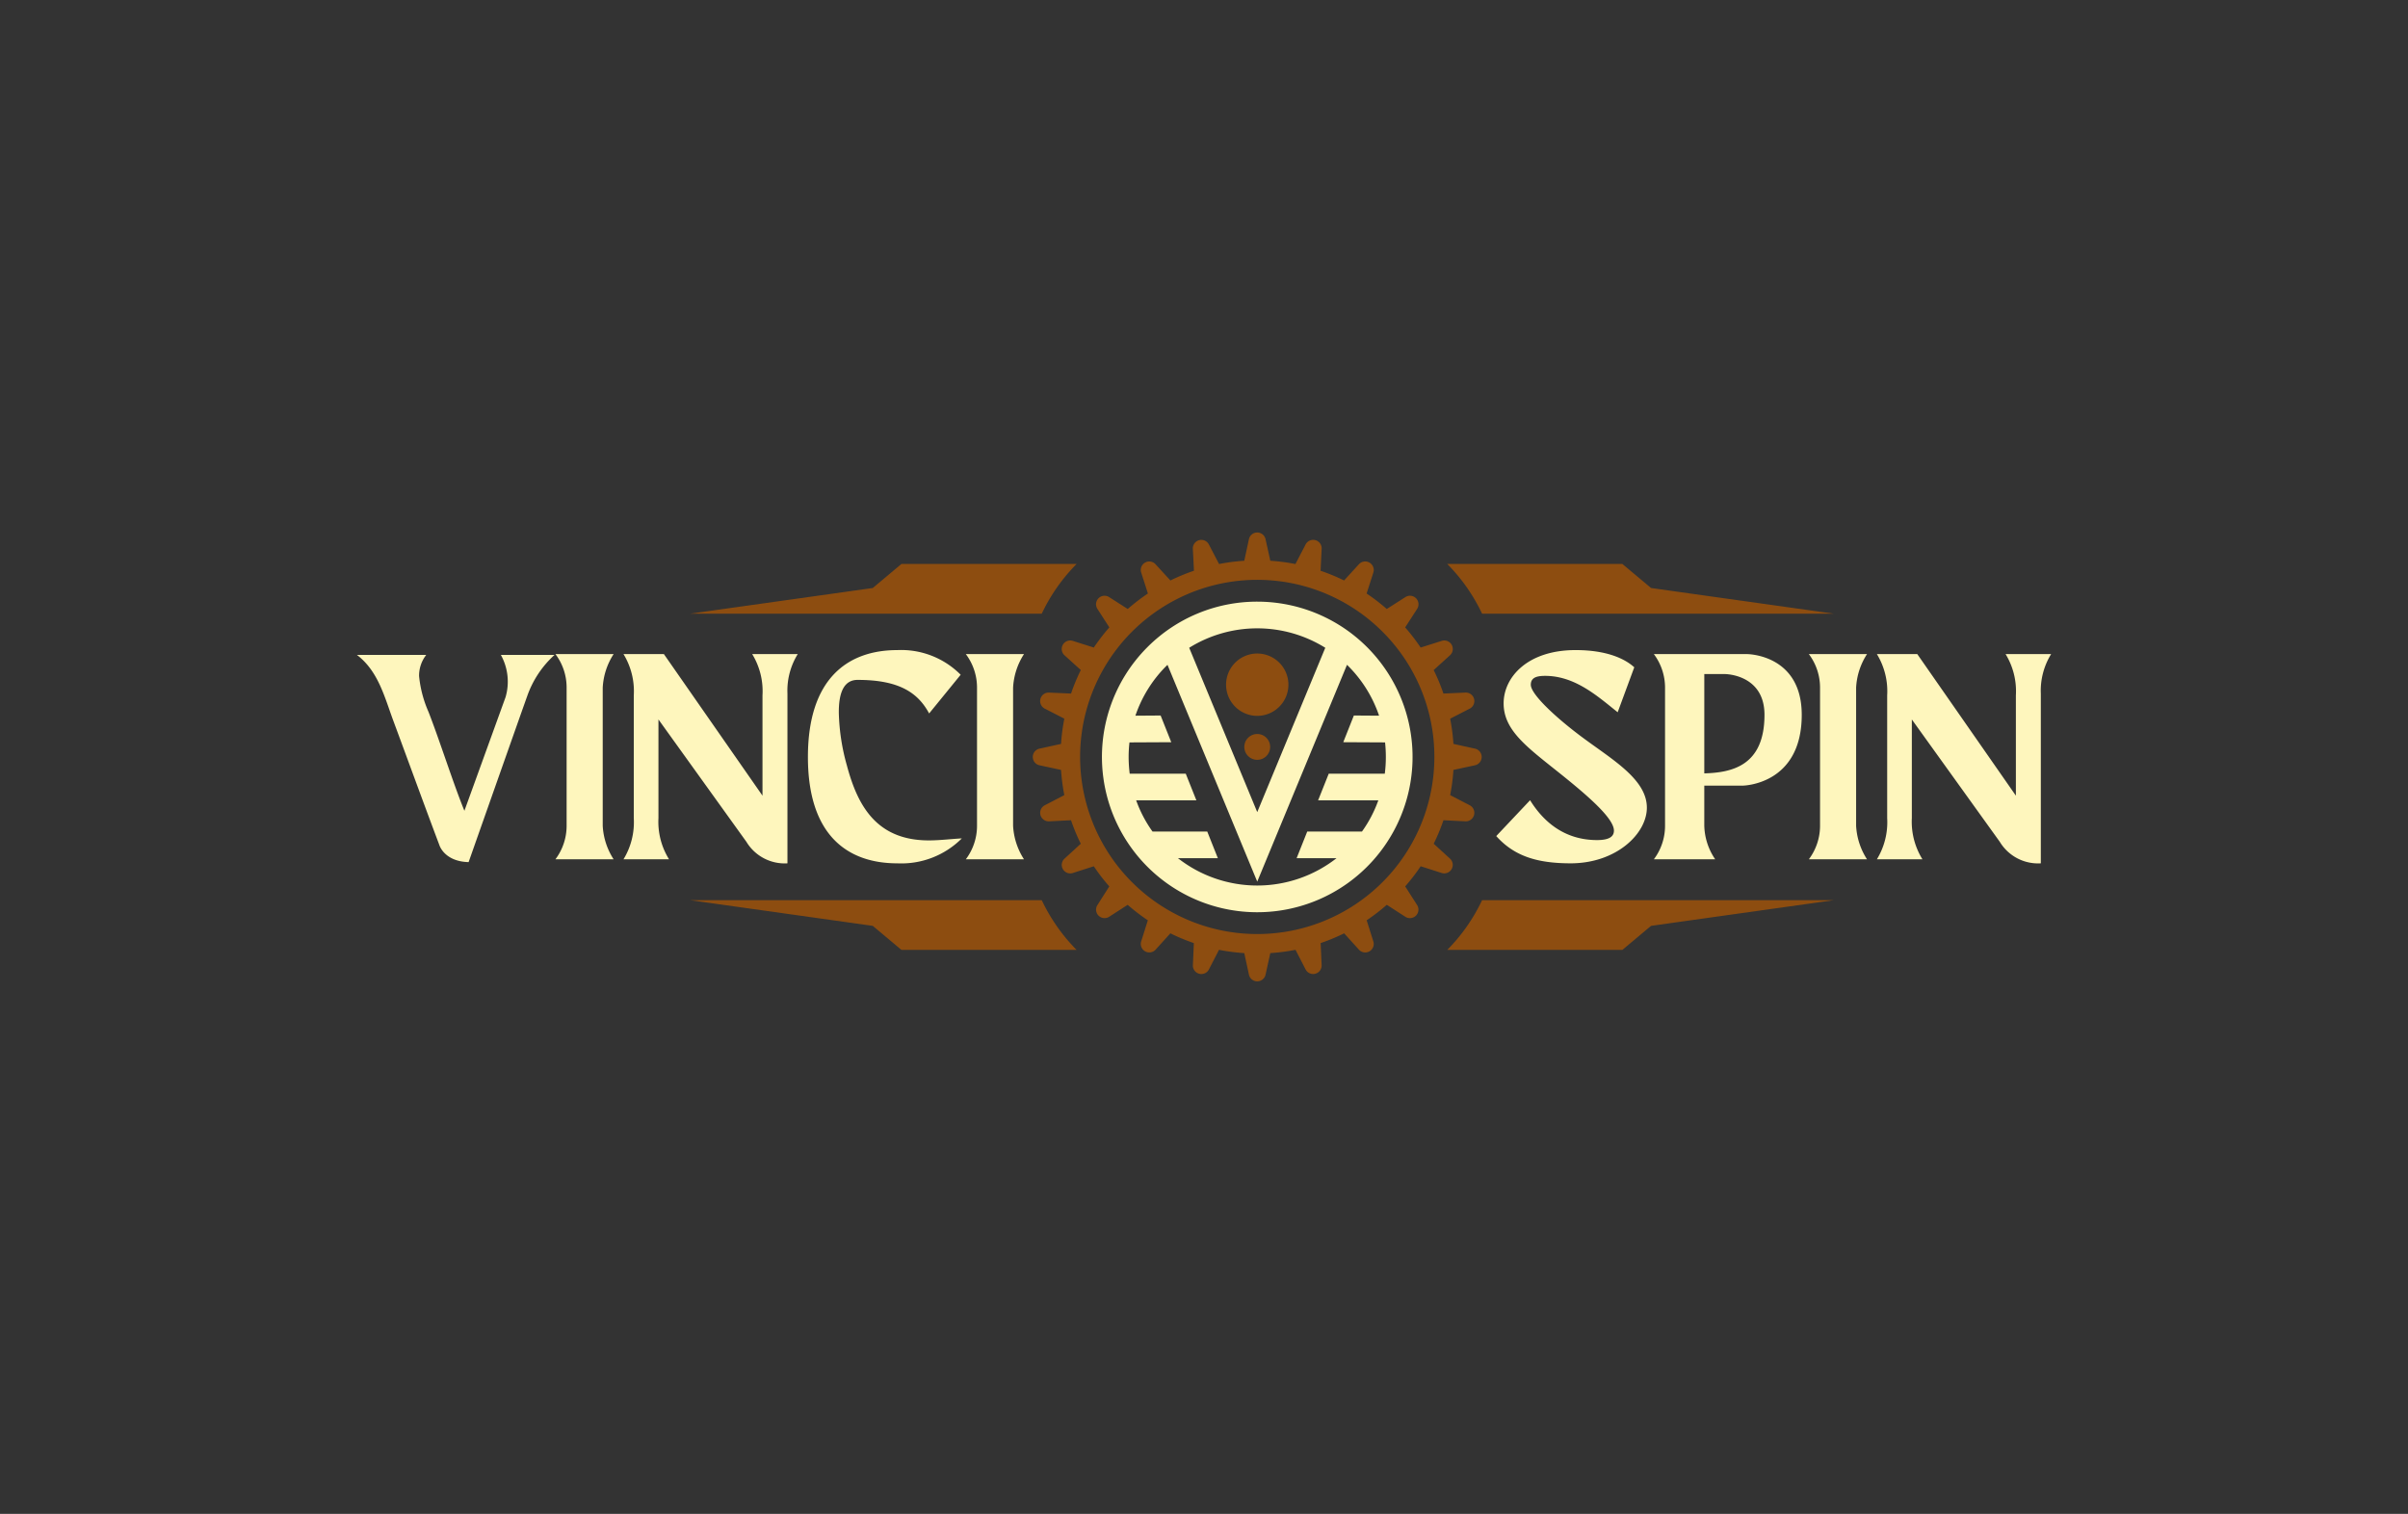 <svg xmlns="http://www.w3.org/2000/svg" width="334" height="210" viewBox="0 0 334 210"><rect x="0" y="0" width="334" height="210" fill="#333333" stroke="none"/><defs><style>.a{fill:#fef6bd;}.b,.c{fill:#8d4d10;}.b{fill-rule:evenodd;}.d{fill:none;}</style></defs><path class="a" d="M69.469,90.844a7.649,7.649,0,0,1,.654,5.867L64.415,112.47c-1.493-3.635-3.425-9.737-4.978-13.717A16.224,16.224,0,0,1,58.129,93.79a4.668,4.668,0,0,1,.994-2.946H49.5c2.941,2.227,3.815,5.768,5.013,9.023,2.142,5.772,4.289,11.684,6.436,17.377,0,0,.674,2.262,4.05,2.347,0,0,7.37-20.922,8.124-23.019a13.868,13.868,0,0,1,3.8-5.728ZM83.6,95.383a9.453,9.453,0,0,1,1.513-4.649H77.039a7.695,7.695,0,0,1,1.553,4.649v19.204a7.729,7.729,0,0,1-1.553,4.614h8.074a9.45,9.45,0,0,1-1.513-4.654Zm20.733-4.649a9.863,9.863,0,0,1,1.428,5.728v13.912L92.084,90.734H86.481a9.864,9.864,0,0,1,1.428,5.728v17.017a9.867,9.867,0,0,1-1.428,5.722h6.317a9.866,9.866,0,0,1-1.468-5.722V99.802l12.199,16.972a6.206,6.206,0,0,0,5.693,2.986V96.222a9.66,9.66,0,0,1,1.428-5.488ZM128.84,116.579c-7.32,0-9.902-4.893-11.37-10.381a29.284,29.284,0,0,1-1.119-7.2c-.05-3.131.824-4.699,2.627-4.684,5.762,0,8.354,1.793,9.897,4.654L133.249,93.6a11.625,11.625,0,0,0-8.788-3.42c-6.871,0-12.399,3.94-12.399,14.83,0,10.896,5.528,14.75,12.399,14.75a11.851,11.851,0,0,0,8.948-3.46C131.901,116.38,130.348,116.579,128.84,116.579ZM140.52,95.383a9.453,9.453,0,0,1,1.513-4.649h-8.069a7.731,7.731,0,0,1,1.553,4.649v19.204a7.73,7.73,0,0,1-1.553,4.614h8.069a9.45,9.45,0,0,1-1.513-4.654Z"/><path class="a" d="M219.77,102.498c-3.665-2.686-7.44-6.122-7.44-7.51,0-.989.799-1.233,1.987-1.233,4.175,0,7.315,2.861,10.062,5.048l2.302-6.237c-1.228-1.119-3.69-2.387-8.144-2.387-6.681,0-9.977,3.775-9.977,7.39,0,3.54,2.901,5.807,6.951,9.033,4.229,3.355,8.349,6.796,8.349,8.619,0,.839-.674,1.313-2.342,1.313-4.654,0-7.54-2.701-9.288-5.528l-4.694,4.973c2.427,2.701,5.508,3.78,10.326,3.78,6.317,0,10.566-4.099,10.566-7.72C228.429,108.186,223.82,105.484,219.77,102.498Zm22.545-11.764H229.397a7.771,7.771,0,0,1,1.552,4.609v19.244a7.728,7.728,0,0,1-1.552,4.614h8.508a8.629,8.629,0,0,1-1.513-4.654v-5.563h5.294s8.223-.04,8.223-9.822C249.91,90.734,242.315,90.734,242.315,90.734Zm-5.922,16.548V93.505h2.866s5.483.01,5.483,5.657C244.741,106.293,240.143,107.172,236.393,107.282Zm21.058-11.899a9.453,9.453,0,0,1,1.513-4.649h-8.069a7.734,7.734,0,0,1,1.553,4.649v19.204a7.767,7.767,0,0,1-1.553,4.614h8.069a9.451,9.451,0,0,1-1.513-4.654Zm20.733-4.649a9.866,9.866,0,0,1,1.427,5.728v13.912l-13.677-19.639H260.331a9.866,9.866,0,0,1,1.429,5.728v17.017a9.869,9.869,0,0,1-1.429,5.722h6.322a9.868,9.868,0,0,1-1.473-5.722V99.802l12.199,16.972a6.205,6.205,0,0,0,5.692,2.986V96.222A9.662,9.662,0,0,1,284.5,90.734Z"/><path class="b" d="M144.495,85.127H95.729l25.327-3.56,3.98-3.336h24.293A25.004,25.004,0,0,0,144.495,85.127Z"/><path class="b" d="M144.495,124.873H95.729l25.327,3.56,3.98,3.336h24.293A24.999,24.999,0,0,1,144.495,124.873Z"/><path class="b" d="M205.569,85.127h48.765l-25.326-3.56-3.98-3.336H200.74A24.879,24.879,0,0,1,205.569,85.127Z"/><path class="b" d="M205.569,124.873h48.765l-25.326,3.56-3.98,3.336H200.74A24.874,24.874,0,0,0,205.569,124.873Z"/><path class="c" d="M176.198,77.786a27.355,27.355,0,0,1,3.485.454l1.388-2.671a1.181,1.181,0,0,1,2.247.599l-.15,3.006a27.091,27.091,0,0,1,3.261,1.348l2.032-2.222a1.184,1.184,0,0,1,2.017,1.163L189.555,82.33a27.839,27.839,0,0,1,2.796,2.147l2.542-1.623a1.182,1.182,0,0,1,1.648,1.643l-1.638,2.537a27.08,27.08,0,0,1,2.147,2.791l2.881-.909a1.179,1.179,0,0,1,1.158,2.012l-2.232,2.022a26.583,26.583,0,0,1,1.353,3.256l3.011-.13a1.18,1.18,0,0,1,.604,2.242l-2.682,1.378a26.771,26.771,0,0,1,.454,3.495l2.946.649a1.182,1.182,0,0,1,0,2.327l-2.946.634a26.873,26.873,0,0,1-.454,3.495l2.676,1.388a1.182,1.182,0,0,1-.604,2.247l-3.001-.15a27.488,27.488,0,0,1-1.353,3.261l2.227,2.037a1.179,1.179,0,0,1-1.163,2.007l-2.871-.919a27.618,27.618,0,0,1-2.147,2.791l1.628,2.552a1.181,1.181,0,0,1-1.643,1.643l-2.537-1.638a28.366,28.366,0,0,1-2.791,2.147l.909,2.881a1.179,1.179,0,0,1-2.012,1.159l-2.022-2.232a27.1,27.1,0,0,1-3.261,1.353l.135,3.011a1.18,1.18,0,0,1-2.242.604l-1.378-2.681a26.768,26.768,0,0,1-3.495.454l-.649,2.946a1.182,1.182,0,0,1-2.327,0l-.634-2.941a27.914,27.914,0,0,1-3.506-.459l-1.378,2.676a1.178,1.178,0,0,1-2.242-.599l.13-3.011a26.578,26.578,0,0,1-3.256-1.353l-2.022,2.232a1.181,1.181,0,0,1-2.012-1.163l.909-2.876a27.152,27.152,0,0,1-2.796-2.147l-2.532,1.633a1.178,1.178,0,0,1-1.638-1.643l1.618-2.547a26.527,26.527,0,0,1-2.147-2.791l-2.866.919a1.179,1.179,0,0,1-1.159-2.012l2.217-2.032a27.119,27.119,0,0,1-1.353-3.261l-2.996.15a1.182,1.182,0,0,1-.604-2.247l2.671-1.388a26.953,26.953,0,0,1-.454-3.495l-2.946-.634a1.182,1.182,0,0,1,0-2.327l2.946-.649a26.922,26.922,0,0,1,.454-3.5L144.954,98.319a1.178,1.178,0,0,1,.599-2.242l3.006.13a26.976,26.976,0,0,1,1.353-3.261l-2.227-2.017a1.18,1.18,0,0,1,1.163-2.012l2.871.909a27.198,27.198,0,0,1,2.152-2.796l-1.633-2.532a1.18,1.18,0,0,1,1.643-1.643l2.542,1.623A27.151,27.151,0,0,1,159.22,82.33l-.919-2.866a1.177,1.177,0,0,1,2.007-1.158l2.032,2.217a27.569,27.569,0,0,1,3.266-1.353l-.15-2.996a1.179,1.179,0,0,1,2.242-.604l1.393,2.671a26.749,26.749,0,0,1,3.495-.454l.634-2.946a1.182,1.182,0,0,1,2.327,0Zm15.559,9.842A24.568,24.568,0,1,0,198.953,105,24.493,24.493,0,0,0,191.757,87.628Z"/><path class="a" d="M174.385,83.46a21.542,21.542,0,1,1-15.231,6.309A21.474,21.474,0,0,1,174.385,83.46Zm-11.927,19.497-5.797.029A17.59,17.59,0,0,0,156.547,105a18.807,18.807,0,0,0,.147,2.323h7.774l1.474,3.697H157.59a17.587,17.587,0,0,0,2.266,4.328H167.45l1.474,3.702h-5.532a17.847,17.847,0,0,0,21.986,0H179.846l1.474-3.702h7.594A17.596,17.596,0,0,0,191.18,111.02h-8.352l1.474-3.697h7.774A17.934,17.934,0,0,0,192.223,105a18.759,18.759,0,0,0-.109-2.015l-5.797-.029,1.469-3.702,3.498.024a17.811,17.811,0,0,0-4.285-6.893l-.166-.161-12.448,30.073L161.937,92.225l-.166.161a17.811,17.811,0,0,0-4.285,6.893l3.498-.024Zm2.489-13.098,9.438,22.796,9.438-22.796a17.862,17.862,0,0,0-18.876,0Z"/><path class="b" d="M174.385,90.656a4.323,4.323,0,1,1-4.323,4.323A4.321,4.321,0,0,1,174.385,90.656Z"/><path class="b" d="M174.385,101.819a1.792,1.792,0,1,1-1.792,1.792A1.79,1.79,0,0,1,174.385,101.819Z"/><rect class="d" width="334" height="210"/></svg>